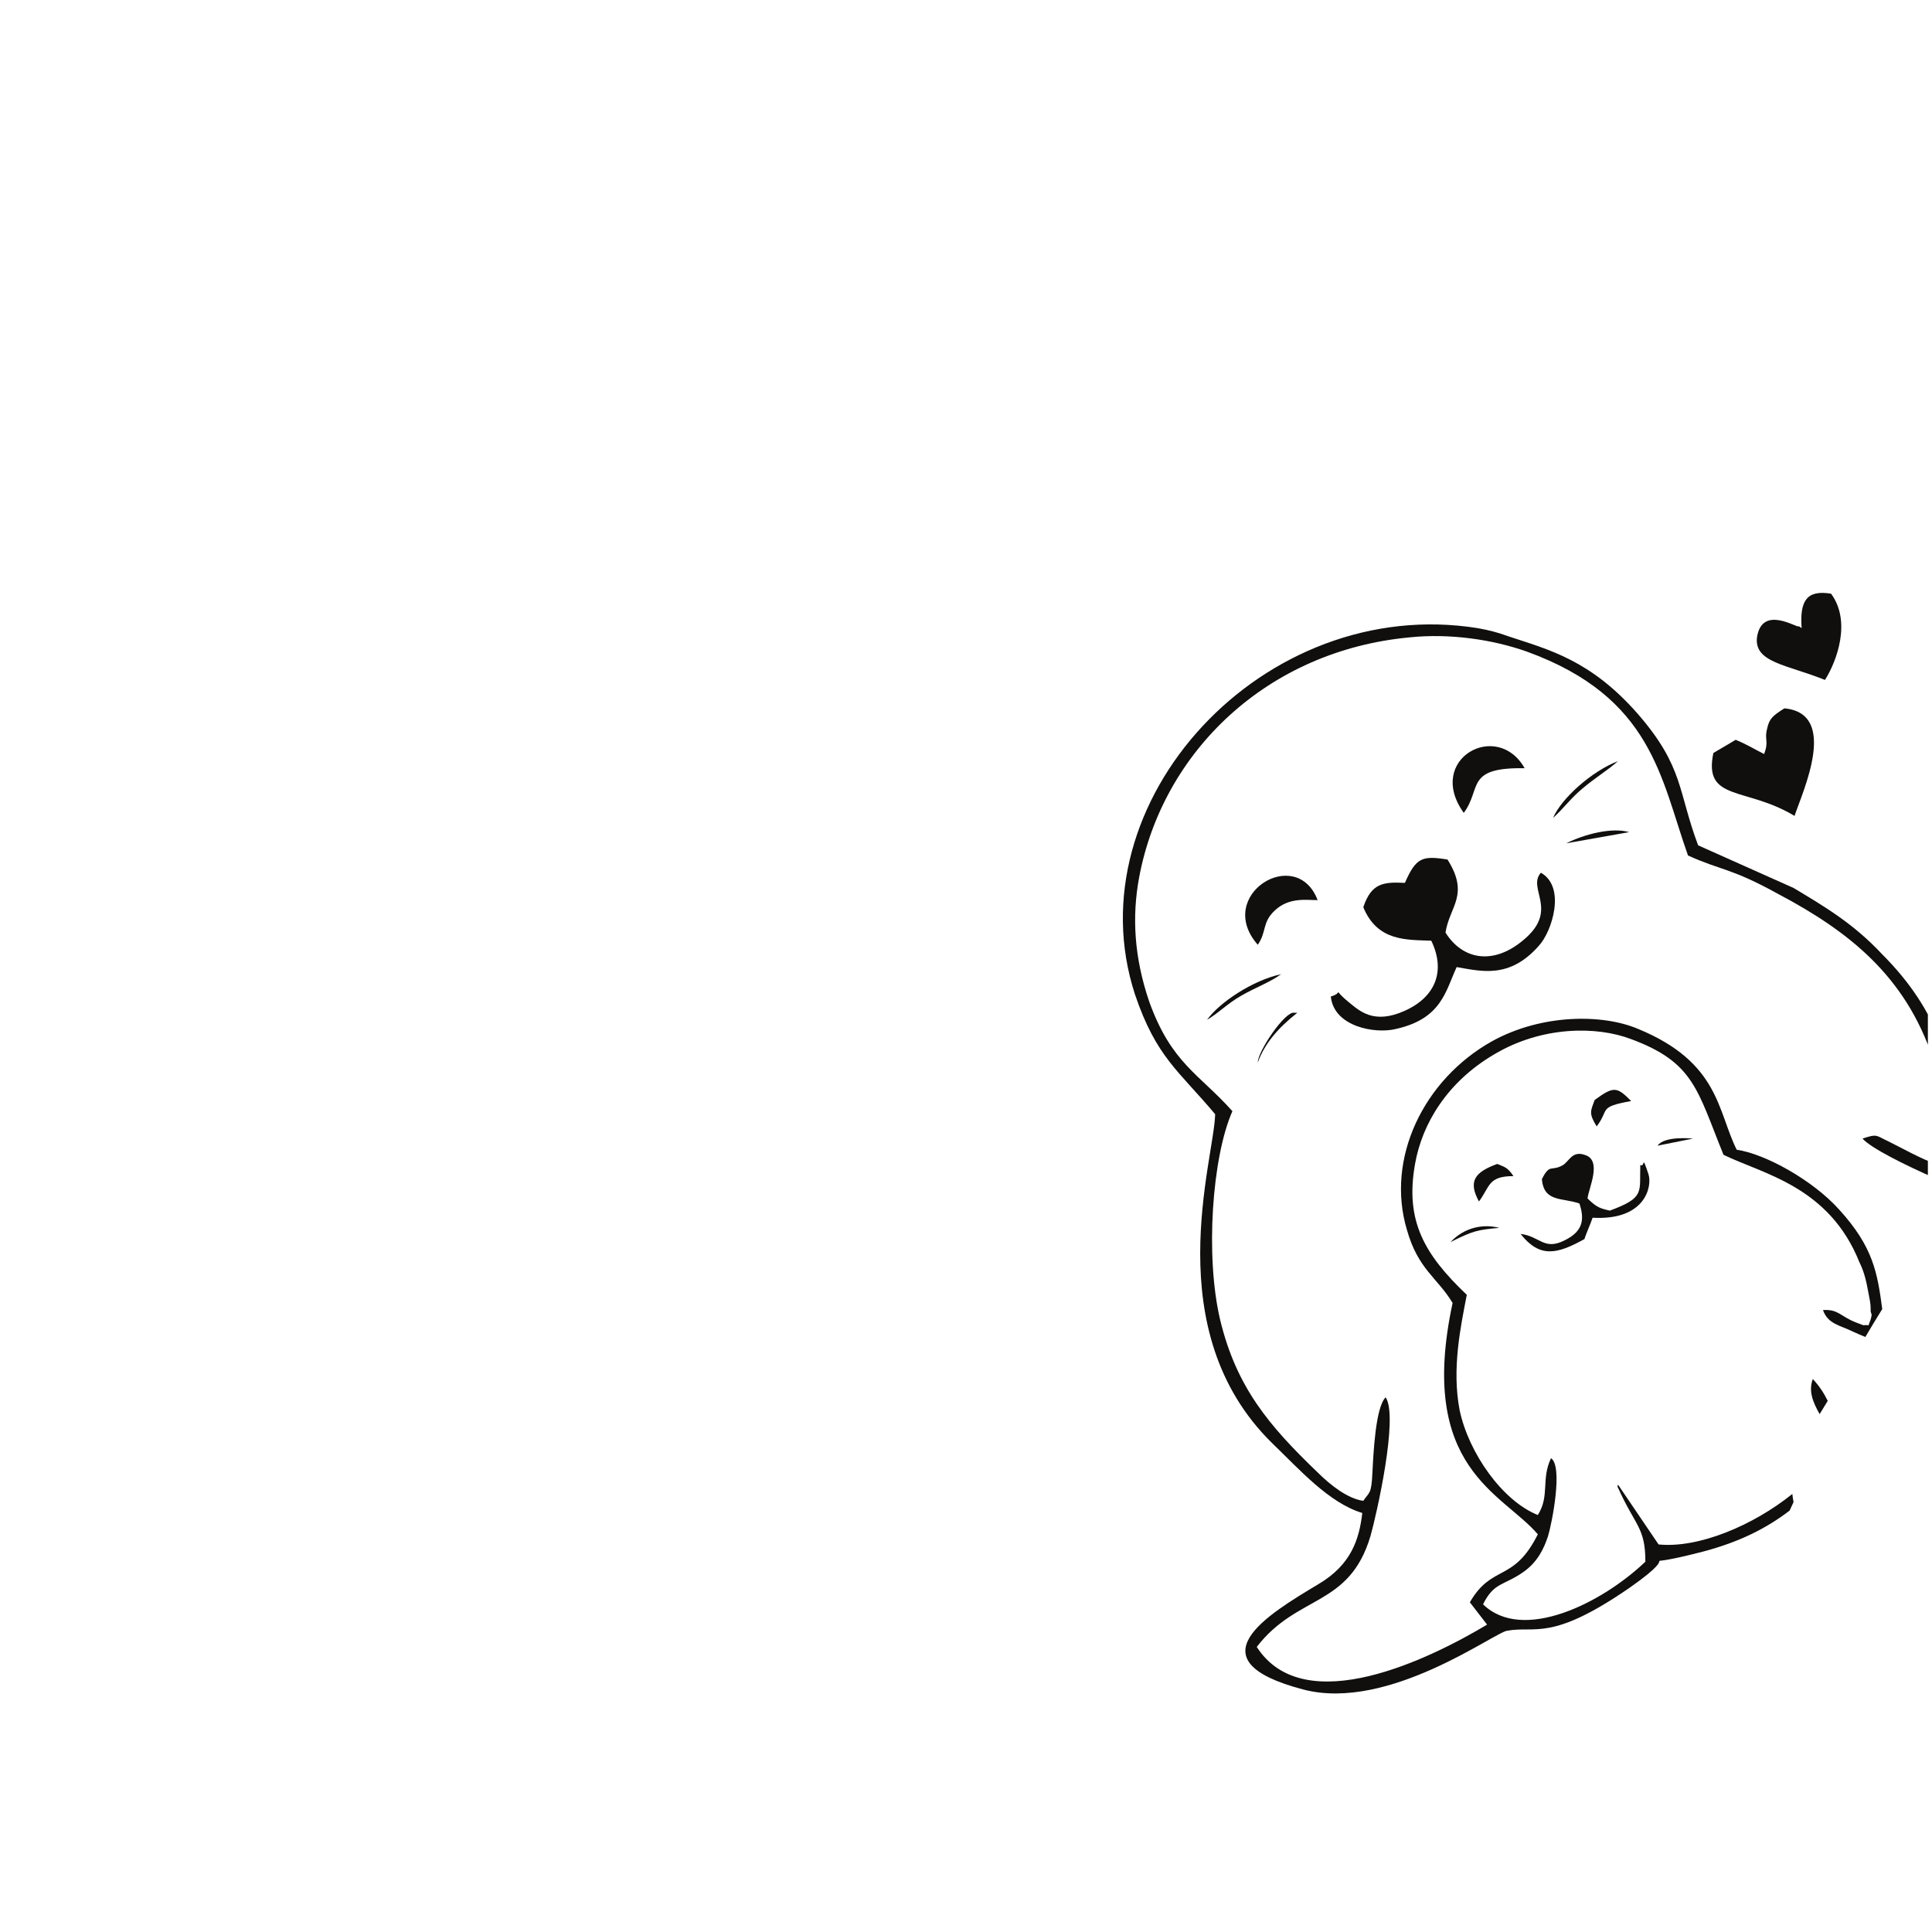 <?xml version="1.0" encoding="UTF-8" standalone="no"?>
<svg
   xmlns:dc="http://purl.org/dc/elements/1.1/"
   xmlns:cc="http://creativecommons.org/ns#"
   xmlns:rdf="http://www.w3.org/1999/02/22-rdf-syntax-ns#"
   xmlns:svg="http://www.w3.org/2000/svg"
   xmlns="http://www.w3.org/2000/svg"
   viewBox="0 0 378.667 378.667"
   height="378.667"
   width="378.667"
   xml:space="preserve"
   id="svg2"
   version="1.1"><defs
     id="defs6"><clipPath
       id="clipPath20"
       clipPathUnits="userSpaceOnUse"><path
         id="path18"
         d="M 0,0 H 2834.65 V 2834.65 H 0 Z" /></clipPath></defs><g
     transform="matrix(1.333,0,0,-1.333,0,378.667)"
     id="g10"><g
       transform="scale(0.1)"
       id="g12"><g
         id="g14"><g
           clip-path="url(#clipPath20)"
           id="g16"><path
             id="path22"
             style="fill:#100f0d;fill-opacity:1;fill-rule:evenodd;stroke:none"
             d="m 2846.95,1128.96 c -23.1,8.28 -48.96,22.85 -69.61,33.18 -19.4,8.95 -16.41,11.93 -38.79,4.47 12.19,-13.93 62.44,-39 108.73,-59.27 0.56,5.96 1.02,11.94 1.46,17.92 -0.58,1.25 -1.25,2.44 -1.79,3.7" /><path
             id="path24"
             style="fill:#100f0d;fill-opacity:1;fill-rule:evenodd;stroke:none"
             d="m 2073.15,1903.62 c 58.19,5.97 120.85,-2.98 171.58,-20.89 184.99,-67.13 196.93,-186.49 237.21,-299.87 49.23,-22.38 62.66,-17.91 132.78,-56.7 104.44,-55.2 186.49,-120.84 226.77,-240.19 0.89,-2.51 1.73,-5.2 2.6,-7.78 0.94,12.02 3.48,23.65 7.41,34.73 -16.15,41.11 -41.64,82.26 -84.6,125.22 -41.78,44.76 -85.04,70.12 -129.8,96.98 l -140.24,62.66 c -29.84,79.07 -20.89,114.87 -88.02,192.45 -70.12,80.57 -132.78,95.49 -190.97,114.88 -16.41,5.97 -28.35,8.95 -44.76,11.94 -314.79,50.72 -596.76,-255.12 -504.27,-538.58 31.33,-92.5 64.16,-111.9 117.87,-176.05 -1.5,-67.14 -85.04,-317.779 83.54,-483.381 40.29,-38.789 83.55,-88.027 132.78,-102.949 -4.47,-38.789 -16.41,-76.078 -64.15,-104.43 -74.59,-44.762 -187.98,-111.89 -22.38,-155.16 125.32,-32.82 281.98,85.039 299.88,86.531 41.77,7.457 64.15,-16.41 179.03,62.66 93.99,65.649 -11.94,22.379 108.91,53.707 53.28,14.102 92.88,34.09 127,60.161 1.84,4.23 3.88,8.363 5.83,12.543 -0.74,3.968 -1.38,7.957 -1.8,11.976 -57.77,-46.5 -138.11,-80.187 -196.68,-74.226 L 2379,657.871 c 0,-1.492 -1.49,-2.992 0,-4.48 25.36,-56.692 40.28,-58.18 40.28,-108.911 -64.15,-61.171 -180.52,-119.351 -238.71,-62.66 16.41,32.821 29.84,26.86 59.68,47.739 20.89,14.921 29.84,34.32 35.81,52.222 5.96,19.391 22.37,102.938 4.47,114.879 -14.92,-31.332 -1.49,-55.199 -19.39,-83.551 -52.22,20.891 -101.45,91.012 -114.88,153.672 -11.94,61.168 1.49,123.828 10.44,170.078 -62.66,59.672 -91,108.911 -76.09,192.451 10.45,59.68 47.75,120.85 116.37,161.13 70.12,41.78 150.69,41.78 201.41,22.38 92.5,-34.31 96.98,-74.6 135.77,-170.08 58.18,-28.34 155.16,-46.25 199.91,-158.138 7.46,-14.922 10.45,-29.84 13.43,-46.25 1.49,-7.461 2.99,-14.922 2.99,-20.891 v -4.473 c 0,-1.5 1.49,-4.476 1.49,-5.968 -1.49,-8.95 -2.99,-8.95 -4.48,-14.918 -11.93,1.488 0,-2.981 -19.39,4.468 -22.38,8.961 -25.37,19.399 -47.74,17.91 7.46,-20.89 25.36,-22.378 43.26,-31.332 6.49,-3 12.78,-5.648 19.07,-8.257 8.16,13.757 16.4,27.488 24.85,41.07 -7.12,53.078 -13.12,91.129 -63.31,146.219 -38.79,43.26 -108.91,82.05 -150.69,88.02 -28.34,56.69 -25.36,128.31 -144.71,177.54 -52.22,22.38 -141.74,22.38 -214.84,-17.9 -101.45,-56.7 -156.65,-173.07 -125.32,-277.5 16.41,-58.192 44.76,-70.121 67.14,-107.422 -52.22,-243.18 73.1,-278.988 125.32,-340.156 -35.81,-71.614 -67.14,-43.262 -99.96,-99.953 l 25.36,-32.829 c -82.06,-49.23 -268.55,-141.73 -338.67,-32.82 59.68,77.578 135.77,58.192 167.1,162.621 8.95,31.328 41.77,176.047 22.38,204.391 -14.92,-14.922 -17.9,-82.051 -19.4,-110.402 -1.49,-32.821 -4.47,-28.348 -13.42,-41.77 -22.38,2.98 -47.75,22.379 -67.14,41.77 -71.61,68.628 -119.35,125.32 -143.22,223.789 -22.38,93.992 -11.94,240.201 17.9,307.331 -49.23,55.21 -89.52,70.12 -122.34,161.13 -22.38,65.65 -25.36,125.32 -14.92,182.02 34.32,184.99 187.98,334.19 398.34,353.58" /><path
             id="path26"
             style="fill:#100f0d;fill-opacity:1;fill-rule:evenodd;stroke:none"
             d="m 2675.5,761.488 c 3.99,6.481 7.99,12.961 11.91,19.481 -5.26,10.621 -12.06,21.609 -21.96,32.062 -6.36,-17.261 -0.52,-32.883 10.05,-51.543" /><path
             id="path28"
             style="fill:#100f0d;fill-opacity:1;fill-rule:evenodd;stroke:none"
             d="m 2004.53,1506.77 c 20.88,-50.73 64.15,-47.74 99.95,-49.23 20.89,-43.27 7.46,-82.06 -38.79,-102.95 -46.24,-20.88 -67.13,0 -83.54,13.43 -25.37,20.89 -4.48,13.43 -25.37,7.46 4.48,-44.76 65.65,-55.2 95.49,-47.74 67.13,14.92 73.1,55.2 89.51,91.01 35.81,-5.97 77.58,-17.91 120.85,31.33 19.39,20.88 40.28,86.53 2.98,107.41 -20.88,-23.87 28.35,-55.2 -26.85,-99.95 -43.27,-35.81 -88.03,-28.35 -113.39,11.93 5.97,38.79 35.81,55.2 2.99,107.42 -37.3,5.97 -46.25,2.98 -62.67,-34.31 -31.33,1.49 -49.23,0 -61.16,-35.81 v 0" /><path
             id="path30"
             style="fill:#100f0d;fill-opacity:1;fill-rule:evenodd;stroke:none"
             d="m 2519.24,1733.54 c -14.92,-71.61 47.74,-49.23 119.35,-92.5 11.94,35.81 65.65,150.69 -14.92,158.15 -16.41,-10.45 -22.38,-14.92 -25.36,-29.84 -4.48,-16.41 2.98,-17.91 -4.48,-37.3 -17.9,8.95 -23.87,13.43 -41.77,20.89 l -32.82,-19.4" /><path
             id="path32"
             style="fill:#100f0d;fill-opacity:1;fill-rule:evenodd;stroke:none"
             d="m 2649.04,1917.05 c -1.5,1.49 -4.48,2.98 -4.48,2.98 0,-4.48 -53.71,32.82 -61.17,-16.41 -4.48,-37.3 44.76,-40.28 99.96,-62.66 17.9,28.34 38.79,86.53 8.95,126.81 -35.81,5.97 -46.25,-10.44 -43.26,-50.72 v 0" /><path
             id="path34"
             style="fill:#100f0d;fill-opacity:1;fill-rule:evenodd;stroke:none"
             d="m 2267.1,1106.94 c 2.99,-34.32 29.84,-26.86 55.2,-35.81 7.46,-22.38 5.97,-40.28 -20.88,-53.71 -31.33,-16.41 -37.3,5.97 -65.65,8.95 28.35,-35.8 53.71,-29.839 93.99,-7.46 1.5,5.97 8.96,22.38 11.94,31.33 77.58,-4.47 88.02,46.25 82.06,64.15 -10.45,31.34 -4.48,8.96 -11.94,13.43 -1.49,-40.28 7.46,-47.74 -44.76,-67.13 -13.42,2.98 -19.39,4.47 -32.82,17.9 1.49,14.92 22.38,56.69 -4.48,64.15 -17.9,5.97 -22.37,-8.95 -31.33,-14.92 -17.9,-10.44 -19.39,2.99 -31.33,-20.88 v 0" /><path
             id="path36"
             style="fill:#100f0d;fill-opacity:1;fill-rule:evenodd;stroke:none"
             d="m 1849.37,1451.57 c 13.42,19.39 5.96,32.82 25.36,50.72 20.89,19.4 46.25,14.92 62.66,14.92 -31.33,82.06 -152.18,7.46 -88.02,-65.64 v 0" /><path
             id="path38"
             style="fill:#100f0d;fill-opacity:1;fill-rule:evenodd;stroke:none"
             d="m 2152.23,1645.52 c 26.85,35.8 1.49,67.13 89.51,65.64 -40.28,71.61 -146.21,13.43 -89.51,-65.64 v 0" /><path
             id="path40"
             style="fill:#100f0d;fill-opacity:1;fill-rule:evenodd;stroke:none"
             d="m 2174.61,1074.11 c 16.41,22.38 13.42,37.3 50.72,37.3 -8.95,13.43 -13.43,13.43 -23.87,17.9 -32.82,-11.93 -43.27,-25.36 -26.85,-55.2 v 0" /><path
             id="path42"
             style="fill:#100f0d;fill-opacity:1;fill-rule:evenodd;stroke:none"
             d="m 2347.67,1184.52 c 19.39,25.36 1.49,28.34 50.72,37.29 -20.88,20.89 -25.36,22.38 -53.71,1.5 -5.96,-16.42 -8.95,-19.4 2.99,-38.79 v 0" /><path
             id="path44"
             style="fill:#100f0d;fill-opacity:1;fill-rule:evenodd;stroke:none"
             d="m 2283.52,1638.06 c 16.41,14.92 25.36,28.34 43.26,43.26 19.4,16.42 37.3,26.86 52.22,40.29 -38.79,-14.92 -83.55,-55.21 -95.48,-83.55 v 0" /><path
             id="path46"
             style="fill:#100f0d;fill-opacity:1;fill-rule:evenodd;stroke:none"
             d="m 2395.41,1617.17 c -25.36,7.46 -65.65,-2.98 -92.5,-16.41 l 92.5,16.41" /><path
             id="path48"
             style="fill:#100f0d;fill-opacity:1;fill-rule:evenodd;stroke:none"
             d="m 1849.37,1278.51 c 10.44,28.34 29.84,50.72 58.18,73.1 h -4.47 c -13.43,2.98 -53.71,-56.69 -53.71,-73.1 v 0" /><path
             id="path50"
             style="fill:#100f0d;fill-opacity:1;fill-rule:evenodd;stroke:none"
             d="m 2132.83,1014.44 c 32.82,16.41 38.79,17.9 71.61,20.88 -22.38,5.97 -50.72,1.5 -71.61,-20.88 v 0" /><path
             id="path52"
             style="fill:#100f0d;fill-opacity:1;fill-rule:evenodd;stroke:none"
             d="m 2437.18,1156.17 52.22,10.44 c -1.49,0 -41.77,4.48 -52.22,-10.44 v 0" /><path
             id="path54"
             style="fill:#100f0d;fill-opacity:1;fill-rule:evenodd;stroke:none"
             d="m 1774.77,1341.17 c 19.4,11.93 29.84,23.87 50.73,35.8 20.88,11.94 41.77,19.4 58.18,31.33 -41.77,-8.95 -91.01,-41.77 -108.91,-67.13 v 0" /></g></g></g></g></svg>